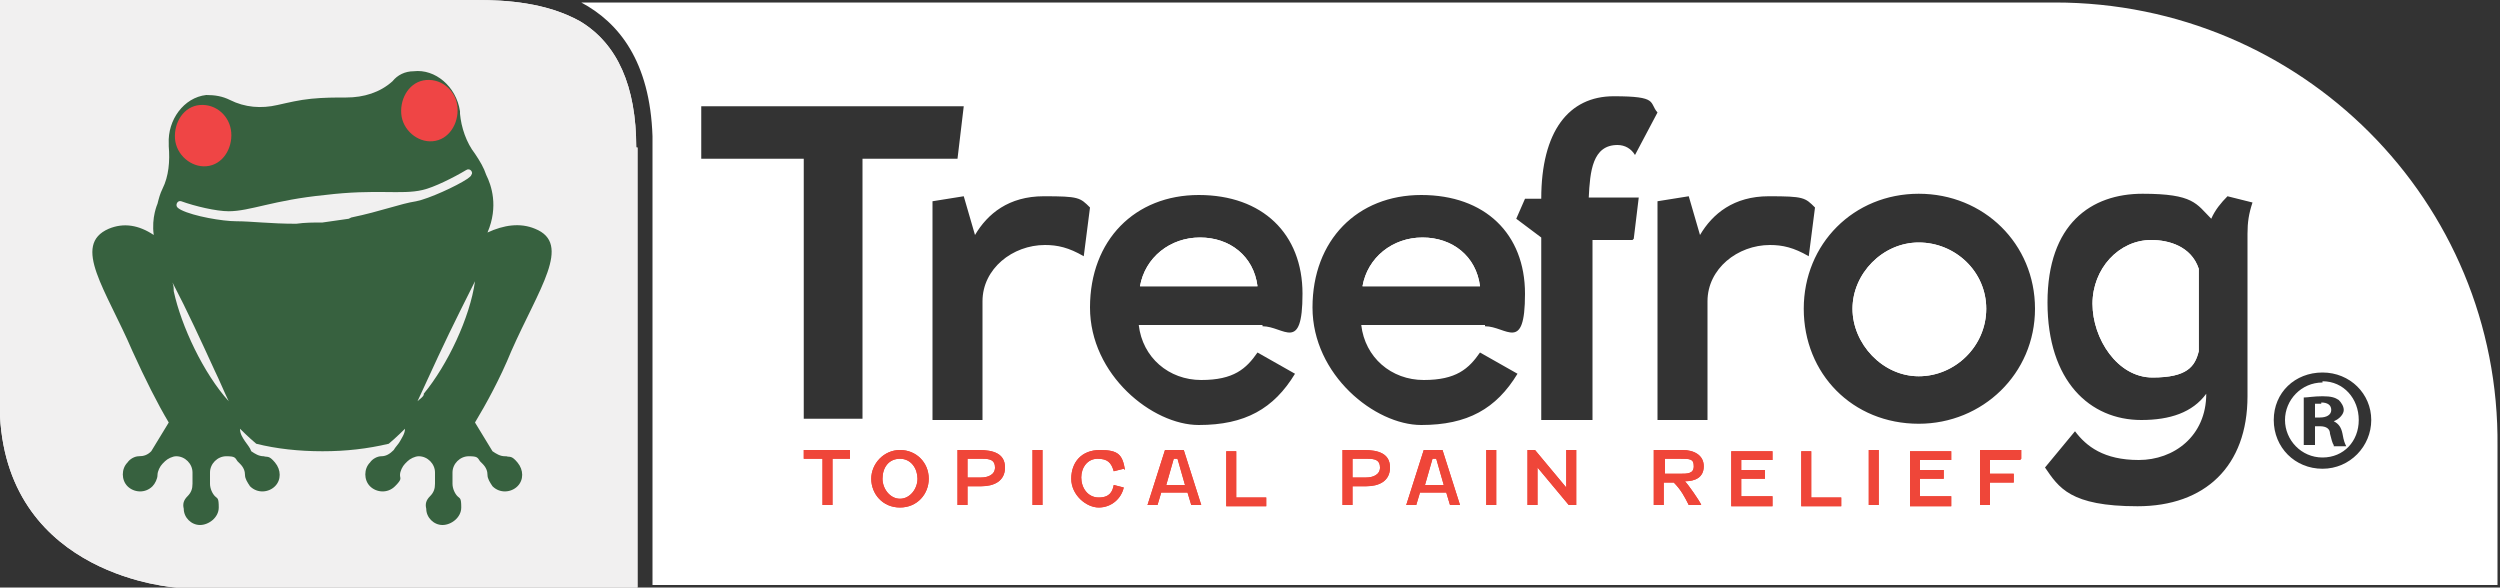 <?xml version="1.0" encoding="UTF-8"?> <svg xmlns="http://www.w3.org/2000/svg" id="Layer_1" version="1.1" viewBox="0 0 200 47"><rect x="0" y="0" width="200" height="47" fill="#333333" stroke="none"/><defs><style> .st0 { fill: #ef4545; } .st1 { fill: #f1f0f0; } .st2 { fill: #ef4639; } .st3 { fill: #fff; } .st4 { fill: #37613f; } </style></defs><g><path class="st3" d="M185.8,30.6c-1.7,0-3,1.4-3,3s1.3,3,3,3,2.9-1.3,2.9-3-1.2-3.1-2.9-3.1ZM186.7,35.6c-.1-.1-.2-.5-.3-.9,0-.4-.3-.6-.8-.6h-.4v1.5h-.9v-3.8c.3,0,.8-.1,1.5-.1s1,.1,1.3.3c.2.2.4.5.4.8s-.3.7-.8.9h0c.4.2.6.5.7,1,.1.6.2.8.3,1h-1Z"></path><path class="st3" d="M164.4.2H46.5c3,1.6,5.5,4.7,5.7,10.7,0,.3,0,.7,0,1,0,1.1,0,2.2,0,3.3,0,9.4,0,24.1,0,31.6h147.6v-11.1C200,16.1,184.1.2,164.4.2ZM68.9,33.5h-4.6V12.7h-8.2v-4.2h21l-.5,4.2h-7.6v20.8ZM83.6,19.6c-2.6,0-5,1.9-5,4.5v9.5h-4v-17.5l2.5-.4.9,3.1c1-1.7,2.7-3.1,5.5-3.1s2.9.1,3.7.9l-.5,3.9c-1.2-.7-2.1-.9-3.1-.9ZM101,26h-9.9c.3,2.6,2.4,4.4,5,4.4s3.6-.9,4.5-2.2l3,1.7c-1.7,2.8-4,4.1-7.7,4.1s-8.7-4-8.7-9.4,3.6-9,8.7-9,8.3,3.1,8.3,7.9-1.5,2.6-3.2,2.6ZM118.8,26h-9.9c.3,2.6,2.4,4.4,5,4.4s3.6-.9,4.5-2.2l3,1.7c-1.7,2.8-4,4.1-7.7,4.1s-8.7-4-8.7-9.4,3.6-9,8.7-9,8.3,3.1,8.3,7.9-1.5,2.6-3.2,2.6ZM130.6,19.2h-3.2v14.4h-4.1v-14.6l-2-1.5.7-1.6h1.3c0-5.4,2.2-8.2,5.8-8.2s2.8.5,3.5,1.3l-1.8,3.4c-.3-.5-.8-.8-1.4-.8-2,0-2.2,2.1-2.3,4.2h4l-.4,3.3ZM136.6,24.1v9.5h-4v-17.5l2.5-.4.9,3.1c1-1.7,2.7-3.1,5.5-3.1s2.9.1,3.7.9l-.5,3.9c-1.2-.7-2.1-.9-3.1-.9-2.6,0-5,1.9-5,4.5ZM153.5,33.9c-5.3,0-9.2-4-9.2-9.2s4-9.2,9.2-9.2,9.3,4,9.3,9.2-4.2,9.2-9.3,9.2ZM179.8,18.7v13c0,5.6-3.4,8.8-8.8,8.8s-6.3-1.5-7.4-3.1l2.4-2.9c.9,1.2,2.3,2.3,5.1,2.3s5.4-1.9,5.4-5.3c-1.1,1.5-2.9,2.1-5.2,2.1-4.1,0-7.5-3.1-7.5-9.4s3.5-8.7,7.6-8.7,4.3.8,5.5,2c.3-.7.8-1.3,1.3-1.8l2,.5c-.3.9-.4,1.6-.4,2.5ZM185.8,37.5c-2.2,0-3.9-1.7-3.9-3.9s1.7-3.8,3.9-3.8,3.9,1.7,3.9,3.8-1.7,3.9-3.9,3.9Z"></path><path class="st3" d="M185.7,32.3c-.2,0-.4,0-.5,0v1.1h.4c.5,0,.9-.2.9-.6s-.3-.6-.8-.6Z"></path></g><path class="st1" d="M50.9,11.8c0-4.9-1.5-8.3-4.5-10.1C43.7.2,40.5,0,38.1,0,28.6,0,0,0,0,0,0,0,0,20.3,0,33.3c.7,12.9,14.1,13.7,14.1,13.7h36.9c0-8.4,0-26.4,0-35.2Z"></path><g><path class="st4" d="M40.4,36.5c-.4,0-.7-.2-1-.4l-1.4-2.3c.9-1.5,2-3.5,2.9-5.7,2.2-5,4.9-8.6,1.9-9.8-1.2-.5-2.5-.3-3.8.3.9-2.1.3-3.8-.1-4.6-.2-.6-.5-1.1-.9-1.7-.7-.9-1.1-2.1-1.2-3.2,0,0,0-.1,0-.2-.3-2-2-3.4-3.7-3.2-.7,0-1.3.3-1.7.8-1,.9-2.3,1.3-3.7,1.3-.9,0-1.8,0-2.8.1s-1.8.3-2.7.5c-1.3.3-2.6.2-3.8-.4-.6-.3-1.2-.4-1.9-.4-1.8.2-3.1,2-3,3.9,0,0,0,.1,0,.2.1,1.2,0,2.4-.5,3.4-.2.4-.3.8-.4,1.2t0,0s-.5,1.1-.3,2.5c-1.2-.8-2.4-1-3.6-.5-3,1.3-.2,4.9,1.9,9.8,1,2.2,2,4.2,2.9,5.7l-1.4,2.3c-.3.3-.6.4-1,.4-.3,0-.7.2-.9.5-.5.5-.5,1.4,0,1.9s1.4.6,2,0c.2-.2.4-.6.4-.9s.2-.7.4-.9l.2-.2c.2-.2.6-.4.9-.4h0c.7,0,1.3.6,1.3,1.3v.9c0,.4-.1.7-.4,1s-.4.6-.3,1c0,.7.6,1.3,1.3,1.3s1.5-.6,1.5-1.4-.1-.7-.3-.9-.4-.6-.4-1v-.9c0-.7.6-1.3,1.3-1.3s.7.1.9.4l.2.2c.3.3.4.6.4.9s.2.6.4.9c.6.6,1.5.5,2,0s.5-1.3,0-1.9-.6-.4-.9-.5c-.4,0-.7-.2-1-.4h0c-.1-.3-.3-.5-.5-.8s-.4-.6-.4-1c0,0,.7.7,1.3,1.2,1.6.4,3.4.6,5.3.6s3.6-.2,5.3-.6c.6-.5,1.3-1.2,1.3-1.2,0,.4-.3.8-.4,1s-.4.5-.5.7h0c-.3.3-.6.5-1,.5-.3,0-.7.2-.9.5-.5.5-.5,1.4,0,1.9s1.4.6,2,0,.4-.6.4-.9.2-.7.4-.9l.2-.2c.2-.2.6-.4.9-.4.7,0,1.3.6,1.3,1.3v.9c0,.4-.1.7-.4,1s-.4.6-.3,1c0,.7.6,1.3,1.3,1.3s1.5-.6,1.5-1.4-.1-.7-.3-.9-.4-.6-.4-1v-.9c0-.7.6-1.3,1.3-1.3s.7.1.9.4l.2.2c.3.3.4.6.4.9s.2.6.4.9c.6.6,1.5.5,2,0s.5-1.3,0-1.9-.6-.4-.9-.5ZM18.3,32.1c-2-2.2-3.8-6-4.4-8.8,0-.2,0-.4-.1-.7h0c1.2,2.3,2.3,4.7,3.4,7.1.3.6.8,1.8,1.1,2.4h0ZM27.9,17.5c-.7.1-1.4.2-2.1.3-.7,0-1.4,0-2.1.1-2.1,0-3.6-.2-4.8-.2-1.1,0-3.4-.4-4.4-.9,0,0-.2-.1-.3-.2-.2-.2,0-.6.3-.5,1.1.4,2.8.8,3.8.8,1.7,0,3.6-.9,7.7-1.3,4.1-.5,6.1,0,7.8-.4.9-.2,2.5-1,3.5-1.6.3-.2.6.2.4.4,0,.1-.2.2-.3.3-.9.6-3.1,1.6-4.1,1.8-1.3.2-2.8.8-5.2,1.3ZM33.9,31.6c-.1.2-.3.3-.5.5h0c1.1-2.4,2.2-4.8,3.4-7.2.3-.6.9-1.8,1.2-2.4,0,0,0,0,0,0-.4,2.9-2.2,6.7-4.1,9Z"></path><path class="st0" d="M34.6,11.3c-1.2.1-2.4-.9-2.5-2.2s.7-2.6,2-2.7,2.4.9,2.5,2.2-.7,2.6-2,2.7Z"></path><path class="st0" d="M16.5,13.3c-1.2.1-2.4-.9-2.5-2.2s.7-2.6,2-2.7,2.4.9,2.5,2.2-.7,2.6-2,2.7Z"></path><path class="st4" d="M39.2,18.1"></path></g><g><g><path class="st3" d="M153.5,19.4c-2.9,0-5.3,2.5-5.3,5.3s2.4,5.4,5.3,5.4,5.4-2.4,5.4-5.4-2.5-5.3-5.4-5.3Z"></path><path class="st3" d="M96,19c-2.4,0-4.4,1.6-4.8,3.9h9.4c-.3-2.4-2.2-3.9-4.6-3.9Z"></path><path class="st3" d="M172.1,19.2c-2.6,0-4.7,2.3-4.7,5.1s2,5.9,4.8,5.9,3.4-.9,3.7-2.1v-6.6c-.6-1.8-2.4-2.3-3.8-2.3Z"></path><path class="st3" d="M113.8,19c-2.4,0-4.4,1.6-4.8,3.9h9.4c-.3-2.4-2.2-3.9-4.6-3.9Z"></path></g><g><path class="st2" d="M64.3,36h3.7v.7h-1.4v3.7h-.8v-3.7h-1.5v-.7Z"></path><path class="st2" d="M74.3,38.3c0,1.2-.9,2.3-2.3,2.3s-2.3-1.1-2.3-2.3,1-2.3,2.3-2.3,2.3,1,2.3,2.3ZM70.6,38.3c0,.8.6,1.6,1.4,1.6s1.4-.8,1.4-1.6-.5-1.6-1.4-1.6-1.4.7-1.4,1.6Z"></path><path class="st2" d="M77.4,38.9v1.5h-.8v-4.4h1.7c1.2,0,2.1.3,2.1,1.4s-.9,1.5-1.9,1.5h-1.1ZM77.4,36.7v1.5h1.1c.5,0,1.1-.2,1.1-.8s-.4-.7-1-.7h-1.1Z"></path><path class="st2" d="M83.4,36v4.4h-.8v-4.4h.8Z"></path><path class="st2" d="M89.9,37.5l-.8.2c-.2-.7-.5-1-1.3-1s-1.3.7-1.3,1.5.5,1.6,1.4,1.6,1.1-.5,1.2-1l.8.2c-.2.9-1,1.6-2,1.6s-2.2-1-2.2-2.3.8-2.3,2.3-2.3,1.8.4,2,1.6Z"></path><path class="st2" d="M94.9,39.4h-2l-.3,1h-.8l1.4-4.4h1.5l1.4,4.4h-.8l-.3-1ZM93.2,38.8h1.6l-.6-2.1h-.3l-.6,2.1Z"></path><path class="st2" d="M101.3,40.5h-3.2v-4.4h.8v3.7h2.4v.7Z"></path><path class="st2" d="M108.2,38.9v1.5h-.8v-4.4h1.7c1.2,0,2.1.3,2.1,1.4s-.9,1.5-1.9,1.5h-1.1ZM108.2,36.7v1.5h1.1c.5,0,1.1-.2,1.1-.8s-.4-.7-1-.7h-1.1Z"></path><path class="st2" d="M115.6,39.4h-2l-.3,1h-.8l1.4-4.4h1.5l1.4,4.4h-.8l-.3-1ZM113.9,38.8h1.6l-.6-2.1h-.3l-.6,2.1Z"></path><path class="st2" d="M119.7,36v4.4h-.8v-4.4h.8Z"></path><path class="st2" d="M126.1,36v4.4h-.6l-2.5-3v3h-.8v-4.4h.6l2.5,3v-3h.8Z"></path><path class="st2" d="M132.4,36h2.2c.9,0,1.7.4,1.7,1.3s-.7,1.2-1.5,1.2c.2.2,1.2,1.6,1.3,1.9h-1c-.3-.6-.6-1.2-1.2-1.8h-.8v1.8h-.8v-4.4ZM133.2,36.7v1.2h1.2c.6,0,1.1,0,1.1-.6s-.3-.6-1.1-.6h-1.2Z"></path><path class="st2" d="M141.8,40.5h-3.3v-4.4h3.3v.7h-2.5v.8h1.9v.7h-1.9v1.4h2.5v.7Z"></path><path class="st2" d="M147.3,40.5h-3.2v-4.4h.8v3.7h2.4v.7Z"></path><path class="st2" d="M150.3,36v4.4h-.8v-4.4h.8Z"></path><path class="st2" d="M156.1,40.5h-3.3v-4.4h3.3v.7h-2.5v.8h1.9v.7h-1.9v1.4h2.5v.7Z"></path><path class="st2" d="M161.6,36.8h-2.4v1.1h1.9v.7h-1.9v1.8h-.8v-4.4h3.3v.7Z"></path></g></g><path class="st1" d="M50.9,11.8c0-4.9-1.5-8.3-4.5-10.1C43.7.2,40.5,0,38.1,0,28.6,0,0,0,0,0,0,0,0,20.3,0,33.3c.7,12.9,14.1,13.7,14.1,13.7h36.9c0-8.4,0-26.4,0-35.2Z"></path><g><path class="st4" d="M40.4,36.5c-.4,0-.7-.2-1-.4l-1.4-2.3c.9-1.5,2-3.5,2.9-5.7,2.2-5,4.9-8.6,1.9-9.8-1.2-.5-2.5-.3-3.8.3.9-2.1.3-3.8-.1-4.6-.2-.6-.5-1.1-.9-1.7-.7-.9-1.1-2.1-1.2-3.2,0,0,0-.1,0-.2-.3-2-2-3.4-3.7-3.2-.7,0-1.3.3-1.7.8-1,.9-2.3,1.3-3.7,1.3-.9,0-1.8,0-2.8.1s-1.8.3-2.7.5c-1.3.3-2.6.2-3.8-.4-.6-.3-1.2-.4-1.9-.4-1.8.2-3.1,2-3,3.9,0,0,0,.1,0,.2.1,1.2,0,2.4-.5,3.4-.2.4-.3.8-.4,1.2t0,0s-.5,1.1-.3,2.5c-1.2-.8-2.4-1-3.6-.5-3,1.3-.2,4.9,1.9,9.8,1,2.2,2,4.2,2.9,5.7l-1.4,2.3c-.3.3-.6.4-1,.4-.3,0-.7.2-.9.5-.5.5-.5,1.4,0,1.9s1.4.6,2,0c.2-.2.4-.6.4-.9s.2-.7.4-.9l.2-.2c.2-.2.6-.4.9-.4h0c.7,0,1.3.6,1.3,1.3v.9c0,.4-.1.7-.4,1s-.4.6-.3,1c0,.7.6,1.3,1.3,1.3s1.5-.6,1.5-1.4-.1-.7-.3-.9-.4-.6-.4-1v-.9c0-.7.6-1.3,1.3-1.3s.7.1.9.4l.2.2c.3.3.4.6.4.9s.2.6.4.9c.6.6,1.5.5,2,0s.5-1.3,0-1.9-.6-.4-.9-.5c-.4,0-.7-.2-1-.4h0c-.1-.3-.3-.5-.5-.8s-.4-.6-.4-1c0,0,.7.7,1.3,1.2,1.6.4,3.4.6,5.3.6s3.6-.2,5.3-.6c.6-.5,1.3-1.2,1.3-1.2,0,.4-.3.8-.4,1s-.4.5-.5.7h0c-.3.3-.6.5-1,.5-.3,0-.7.2-.9.5-.5.5-.5,1.4,0,1.9s1.4.6,2,0,.4-.6.4-.9.2-.7.4-.9l.2-.2c.2-.2.6-.4.9-.4.7,0,1.3.6,1.3,1.3v.9c0,.4-.1.7-.4,1s-.4.6-.3,1c0,.7.6,1.3,1.3,1.3s1.5-.6,1.5-1.4-.1-.7-.3-.9-.4-.6-.4-1v-.9c0-.7.6-1.3,1.3-1.3s.7.1.9.4l.2.2c.3.3.4.6.4.9s.2.6.4.9c.6.6,1.5.5,2,0s.5-1.3,0-1.9-.6-.4-.9-.5ZM18.3,32.1c-2-2.2-3.8-6-4.4-8.8,0-.2,0-.4-.1-.7h0c1.2,2.3,2.3,4.7,3.4,7.1.3.6.8,1.8,1.1,2.4h0ZM27.9,17.5c-.7.1-1.4.2-2.1.3-.7,0-1.4,0-2.1.1-2.1,0-3.6-.2-4.8-.2-1.1,0-3.4-.4-4.4-.9,0,0-.2-.1-.3-.2-.2-.2,0-.6.3-.5,1.1.4,2.8.8,3.8.8,1.7,0,3.6-.9,7.7-1.3,4.1-.5,6.1,0,7.8-.4.9-.2,2.5-1,3.5-1.6.3-.2.6.2.4.4,0,.1-.2.2-.3.3-.9.6-3.1,1.6-4.1,1.8-1.3.2-2.8.8-5.2,1.3ZM33.9,31.6c-.1.2-.3.3-.5.5h0c1.1-2.4,2.2-4.8,3.4-7.2.3-.6.9-1.8,1.2-2.4,0,0,0,0,0,0-.4,2.9-2.2,6.7-4.1,9Z"></path><path class="st0" d="M34.6,11.3c-1.2.1-2.4-.9-2.5-2.2s.7-2.6,2-2.7,2.4.9,2.5,2.2-.7,2.6-2,2.7Z"></path><path class="st0" d="M16.5,13.3c-1.2.1-2.4-.9-2.5-2.2s.7-2.6,2-2.7,2.4.9,2.5,2.2-.7,2.6-2,2.7Z"></path><path class="st4" d="M39.2,18.1"></path></g><g><g><path class="st3" d="M153.5,19.4c-2.9,0-5.3,2.5-5.3,5.3s2.4,5.4,5.3,5.4,5.4-2.4,5.4-5.4-2.5-5.3-5.4-5.3Z"></path><path class="st3" d="M96,19c-2.4,0-4.4,1.6-4.8,3.9h9.4c-.3-2.4-2.2-3.9-4.6-3.9Z"></path><path class="st3" d="M172.1,19.2c-2.6,0-4.7,2.3-4.7,5.1s2,5.9,4.8,5.9,3.4-.9,3.7-2.1v-6.6c-.6-1.8-2.4-2.3-3.8-2.3Z"></path><path class="st3" d="M113.8,19c-2.4,0-4.4,1.6-4.8,3.9h9.4c-.3-2.4-2.2-3.9-4.6-3.9Z"></path></g><g><path class="st2" d="M64.3,36h3.7v.7h-1.4v3.7h-.8v-3.7h-1.5v-.7Z"></path><path class="st2" d="M74.3,38.3c0,1.2-.9,2.3-2.3,2.3s-2.3-1.1-2.3-2.3,1-2.3,2.3-2.3,2.3,1,2.3,2.3ZM70.6,38.3c0,.8.6,1.6,1.4,1.6s1.4-.8,1.4-1.6-.5-1.6-1.4-1.6-1.4.7-1.4,1.6Z"></path><path class="st2" d="M77.4,38.9v1.5h-.8v-4.4h1.7c1.2,0,2.1.3,2.1,1.4s-.9,1.5-1.9,1.5h-1.1ZM77.4,36.7v1.5h1.1c.5,0,1.1-.2,1.1-.8s-.4-.7-1-.7h-1.1Z"></path><path class="st2" d="M83.4,36v4.4h-.8v-4.4h.8Z"></path><path class="st2" d="M89.9,37.5l-.8.2c-.2-.7-.5-1-1.3-1s-1.3.7-1.3,1.5.5,1.6,1.4,1.6,1.1-.5,1.2-1l.8.2c-.2.9-1,1.6-2,1.6s-2.2-1-2.2-2.3.8-2.3,2.3-2.3,1.8.4,2,1.6Z"></path><path class="st2" d="M94.9,39.4h-2l-.3,1h-.8l1.4-4.4h1.5l1.4,4.4h-.8l-.3-1ZM93.2,38.8h1.6l-.6-2.1h-.3l-.6,2.1Z"></path><path class="st2" d="M101.3,40.5h-3.2v-4.4h.8v3.7h2.4v.7Z"></path><path class="st2" d="M108.2,38.9v1.5h-.8v-4.4h1.7c1.2,0,2.1.3,2.1,1.4s-.9,1.5-1.9,1.5h-1.1ZM108.2,36.7v1.5h1.1c.5,0,1.1-.2,1.1-.8s-.4-.7-1-.7h-1.1Z"></path><path class="st2" d="M115.6,39.4h-2l-.3,1h-.8l1.4-4.4h1.5l1.4,4.4h-.8l-.3-1ZM113.9,38.8h1.6l-.6-2.1h-.3l-.6,2.1Z"></path><path class="st2" d="M119.7,36v4.4h-.8v-4.4h.8Z"></path><path class="st2" d="M126.1,36v4.4h-.6l-2.5-3v3h-.8v-4.4h.6l2.5,3v-3h.8Z"></path><path class="st2" d="M132.4,36h2.2c.9,0,1.7.4,1.7,1.3s-.7,1.2-1.5,1.2c.2.2,1.2,1.6,1.3,1.9h-1c-.3-.6-.6-1.2-1.2-1.8h-.8v1.8h-.8v-4.4ZM133.2,36.7v1.2h1.2c.6,0,1.1,0,1.1-.6s-.3-.6-1.1-.6h-1.2Z"></path><path class="st2" d="M141.8,40.5h-3.3v-4.4h3.3v.7h-2.5v.8h1.9v.7h-1.9v1.4h2.5v.7Z"></path><path class="st2" d="M147.3,40.5h-3.2v-4.4h.8v3.7h2.4v.7Z"></path><path class="st2" d="M150.3,36v4.4h-.8v-4.4h.8Z"></path><path class="st2" d="M156.1,40.5h-3.3v-4.4h3.3v.7h-2.5v.8h1.9v.7h-1.9v1.4h2.5v.7Z"></path><path class="st2" d="M161.6,36.8h-2.4v1.1h1.9v.7h-1.9v1.8h-.8v-4.4h3.3v.7Z"></path></g></g></svg> 